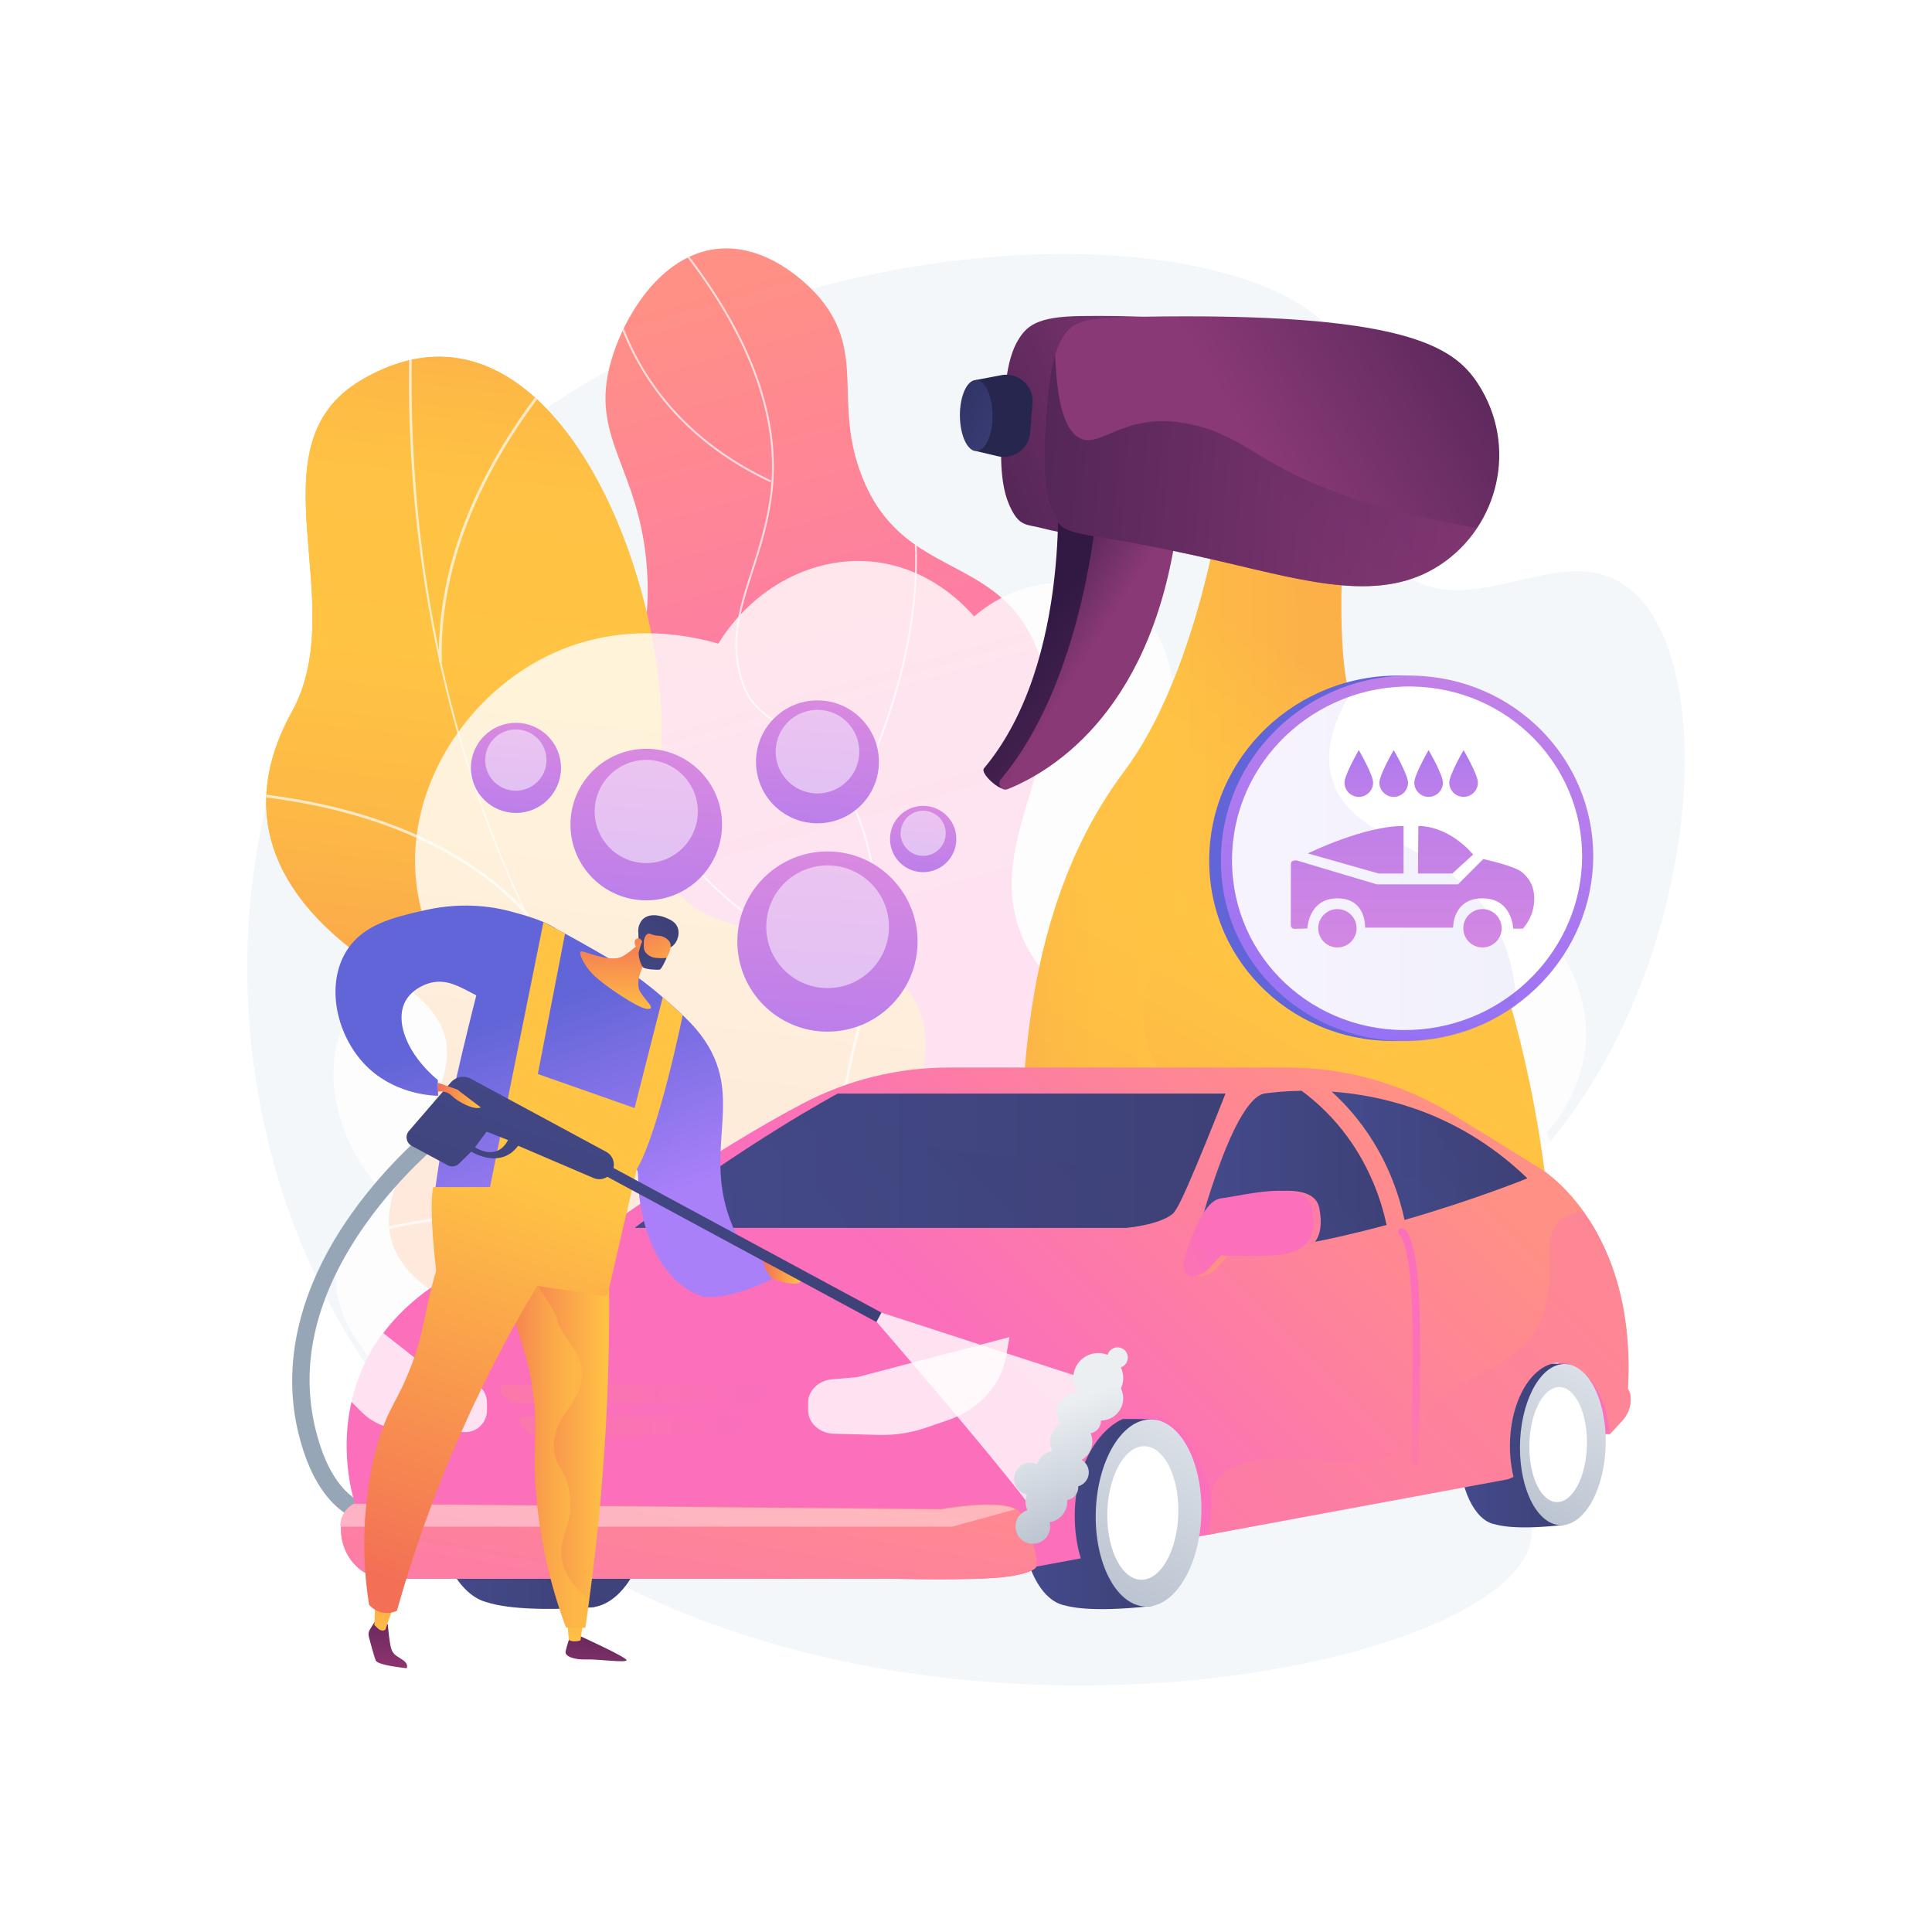 <?xml version="1.0" encoding="UTF-8"?> <svg xmlns="http://www.w3.org/2000/svg" xmlns:v="https://vecta.io/nano" viewBox="0 0 3710 3710"><style>.B{fill:#fff}.C{opacity:.3}.D{opacity:.5}</style><path d="M0 0h3710v3710H0z" class="B"></path><path d="M2571.652 652.906c92.713 132.725-15.996 347.904 121.576 447.724 133.915 97.168 298.426-62.103 424.632 21.538 187.22 124.077 153.031 691.829-120.696 1044.585-82.318 106.085-151.101 147.362-181.564 267.34-65.414 257.623 164.482 410.874 120.733 538.29-98.507 286.895-1613.469 527.633-2221.34-334.58-283.9-402.689-326.378-984.176-72.722-1425.818 458.354-798.041 1721.346-856.89 1929.381-559.079z" fill="#f4f7fa"></path><defs><path id="A" d="M2257.33 2453.586c71.042-110.529 14.325-301.76-60.036-415.4-86.817-132.677-162.843-106.342-222.334-214.781-110.765-201.9 107.355-375.987 11.801-588.451-78.116-173.689-253.528-123.252-331.281-319.534-56.106-141.634 8.262-235.973-81.2-343.159-7.648-9.163-91.544-106.799-198.812-94.129-108.265 12.789-177.018 130.472-201.298 212.673-44.882 151.947 55.494 205.329 68.388 404.978 17.553 271.815-158.11 333.763-103.816 531.235 44.833 163.067 174.959 158.437 221.079 340.228 42.826 168.811-53.817 234.146-14.123 344.955 91.314 254.917 766.726 366.833 911.632 141.385z"></path><path id="B" d="M2715.886 1502.803c0-15.173 27.474-62.344 27.474-62.344s27.473 47.171 27.473 62.344-12.3 27.474-27.473 27.474-27.474-12.3-27.474-27.474z"></path></defs><linearGradient id="C" gradientUnits="userSpaceOnUse" x1="1320.062" y1="560.884" x2="1672.544" y2="1800.648"><stop offset="0" stop-color="#ff9085"></stop><stop offset="1" stop-color="#fb6fbb"></stop></linearGradient><use href="#A" fill="url(#C)"></use><clipPath id="D"><use href="#A"></use></clipPath><g clip-path="url(#D)" class="B"><path d="M2160.184 2627.849c.878 0 1.648-.645 1.78-1.538a1.81 1.81 0 0 0-1.519-2.047c-114.794-16.922-221.006-57.119-315.68-119.464-89.68-59.059-182.413-120.125-220.308-227.17-28.662-80.959-8.692-138.908 16.589-212.273 24.595-71.383 55.21-160.22 45.967-298.27-5.274-78.824-11.837-176.919-76.05-272.106-37.404-55.446-74.902-80.069-107.986-101.797-34.693-22.784-62.097-40.781-76.654-86.573-23.737-74.657-3.592-137.163 19.73-209.54 14.397-44.672 29.284-90.866 36.473-146.135 20.227-155.563-46.621-326.473-198.694-507.98-.638-.764-1.78-.859-2.538-.224s-.862 1.774-.223 2.538c151.399 180.703 217.974 350.678 197.882 505.2-7.145 54.946-21.982 100.98-36.328 145.497-23.514 72.962-43.823 135.978-19.737 211.735 14.947 47.008 44.219 66.232 78.113 88.494 32.797 21.538 69.974 45.955 106.973 100.797 63.669 94.384 70.198 191.942 75.447 270.332 9.192 137.323-21.291 225.78-45.782 296.855-25.51 74.031-45.662 132.505-16.579 214.65 38.297 108.187 131.546 169.592 221.723 228.975 95.117 62.641 201.816 103.02 317.132 120.024.093.014.181.02.269.02z" opacity=".7"></path><path d="M1636.509 1544.54c.664 0 1.302-.371 1.616-1.006 101.586-206.669 122.866-369.009 122.832-468.8-.041-108.272-24.513-168.488-24.762-169.086a1.801 1.801 0 1 0-3.328 1.38c.245.591 24.485 60.32 24.485 167.957.003 99.366-21.243 261.036-122.461 466.956a1.8 1.8 0 0 0 1.618 2.599zm47.652 336.536a1.8 1.8 0 0 0 1.72-1.27c.296-.95-.235-1.959-1.189-2.252-116.794-36.172-216.418-90.457-296.1-161.344-63.723-56.694-114.92-124.077-152.16-200.285-63.405-129.744-64.317-241.469-64.317-242.582-.003-.994-.808-1.799-1.802-1.799h-.003c-.994.003-1.799.812-1.799 1.805.003 1.123.919 113.678 64.685 244.158 37.448 76.629 88.925 144.39 153.003 201.395 80.069 71.233 180.14 125.766 297.43 162.091.177.058.357.083.532.083zm59.937 563.63c.393 0 .786-.129 1.12-.39 91.343-72.38 164.202-152.925 216.55-239.397 41.898-69.207 70.821-142.339 85.972-217.371 25.806-127.811 2.293-218.081 2.051-218.977-.255-.962-1.249-1.525-2.205-1.274a1.8 1.8 0 0 0-1.274 2.204c.239.89 23.548 90.501-2.145 217.534-23.712 117.234-95.212 291.245-301.189 454.456-.78.62-.909 1.752-.292 2.532a1.8 1.8 0 0 0 1.412.683zM1478.933 925.599a1.8 1.8 0 0 0 1.629-1.031c.425-.899.041-1.975-.858-2.399-83.972-39.65-152.991-92.872-205.147-158.183-41.722-52.251-72.817-112.319-92.416-178.545-33.398-112.832-21.642-205.647-21.52-206.572.129-.984-.563-1.89-1.55-2.022-.984-.119-1.887.566-2.023 1.55-.123.928-11.978 94.378 21.596 207.924 19.721 66.694 51.024 127.203 93.038 179.838 52.508 65.78 121.98 119.367 206.48 159.268.249.115.513.172.771.172z" opacity=".7"></path></g><linearGradient id="E" gradientUnits="userSpaceOnUse" x1="414.987" y1="1070.444" x2="3351.949" y2="4241.042"><stop offset="0" stop-color="#fcb148"></stop><stop offset=".052" stop-color="#fdba46"></stop><stop offset=".142" stop-color="#ffc244"></stop><stop offset=".318" stop-color="#ffc444"></stop><stop offset=".485" stop-color="#fdb946"></stop><stop offset=".775" stop-color="#f99c4d"></stop><stop offset=".866" stop-color="#f8924f"></stop></linearGradient><path d="M1675.049 2864.902c24.359-2.076 75.523-28.065 86.067-40.339 70.169-81.68 211.48-226.074 209.74-339.895-.297-19.439-86.165-41.215-97.533-59.541-51.377-27.171-70.884-33.411-107.038-83.237-106.733-147.099 162.448-402.844-133.119-509.744-216.499-78.301-405.184-10.765-366.722-350.481S1061.762 509.251 691.598 731.26c-212.439 127.411-15.446 426.31-131.009 635.41-109.815 198.7-31.005 369.657 179.444 500.947s91.106 219.97 19.99 410.246c-85.427 228.562 269.429 285.185 435.487 297.352 133.722 9.796 467.615 124.961 479.539 289.687z" fill="url(#E)"></path><defs><path id="F" d="M1675.049 2864.902c24.359-2.076 75.523-28.065 86.067-40.339 70.169-81.68 211.48-226.074 209.74-339.895-.297-19.439-86.165-41.215-97.533-59.541-51.377-27.171-70.884-33.411-107.038-83.237-106.733-147.099 162.448-402.844-133.119-509.744-216.499-78.301-405.184-10.765-366.722-350.481S1061.762 509.251 691.598 731.26c-212.439 127.411-15.446 426.31-131.009 635.41-109.815 198.7-31.005 369.657 179.444 500.947s91.106 219.97 19.99 410.246c-85.427 228.562 269.429 285.185 435.487 297.352 133.722 9.796 467.615 124.961 479.539 289.687z"></path></defs><linearGradient id="G" gradientUnits="userSpaceOnUse" x1="1387.095" y1="708.614" x2="1174.534" y2="2601.43"><stop offset="0" stop-color="#fcb148"></stop><stop offset=".052" stop-color="#fdba46"></stop><stop offset=".142" stop-color="#ffc244"></stop><stop offset=".318" stop-color="#ffc444"></stop><stop offset=".485" stop-color="#fdb946"></stop><stop offset=".775" stop-color="#f99c4d"></stop><stop offset=".866" stop-color="#f8924f"></stop></linearGradient><use href="#F" fill="url(#G)"></use><clipPath id="H"><use href="#F"></use></clipPath><g opacity=".7" clip-path="url(#H)" fill="#fcfdfe"><path d="M1862.531 2664.265l2.477-4.569C1161.143 2277.897 760.074 1519.867 792.149 631.968l-5.198-.19c-15.2 420.802 70.624 827.854 248.193 1177.151 186.679 367.22 472.785 662.99 827.387 855.336z"></path><path d="M713.618 2368.789c210.879-59.152 558.703-45.858 775.357 29.64l1.709-4.909c-217.507-75.793-566.725-89.131-778.47-29.738l1.404 5.007zm1011.6 218.946l3.647-3.706c-84.963-83.687-124.356-207.113-117.08-366.848 5.333-117.124 35.167-250.681 88.677-396.966l-4.884-1.784c-53.689 146.781-83.63 280.86-88.987 398.512-7.347 161.271 32.565 286.023 118.627 370.792zm-713.351-829.365l3.834-3.512c-152.039-165.983-382.803-218.667-549.619-233.638l-.464 5.181c165.901 14.887 395.338 67.215 546.249 231.969zm-168.743-486.853l5.198-.151c-7.306-253.473 147.786-469.796 240.881-576.183l-3.913-3.425c-93.598 106.962-249.523 324.51-242.166 579.759z"></path></g><path d="M3044.312 1959.729c-10.169-98.649-81.508-216.414-178.804-222.662-40.478-2.599-74.964 14.776-97.836 30.363 7.968-22.532 52.646-155.63-19.341-283.372-75.791-134.49-236.829-184.84-362.974-163.174-59.767 10.265-105.223 35.585-133.856 55.2 1.214-8.527 16.939-133.114-71.369-208.156-80.749-68.618-213.929-66.451-309.539 15.809-18.015-20.839-84.818-92.964-192.49-104.829-115.406-12.717-231.854 48.855-298.784 157.086-49.118-14.27-170.054-41.599-300.348 11.175-168.263 68.154-291.116 245.184-281.52 425.797 4.474 84.202 36.7 149.724 60.661 188.78-27.429-.576-113.624 1.146-168.619 60.871-74.72 81.146-67.683 243.124 46.678 368.762-30.411 24.257-80.856 72.479-89.947 141.386-15.188 115.123 95.232 210.79 144.193 253.209 364.756 316.021 1085.254 162.788 1188.779 139.605 230.5-51.618 164.331-76.06 558.485-188.364 257.319-73.316 413.439-99.345 462.774-218.671 34.271-82.891 2.572-175.867-30.763-242.488 16.93-19.363 86.291-103.099 74.62-216.327z" opacity=".8" class="B"></path><path d="M749.543 2931.913c-16.092.002-32.145-2.125-47.816-7.003-61.395-19.11-104.407-76.09-127.842-169.36-34.346-136.685.825-283.91 101.709-425.759 75.459-106.099 159.768-171.116 163.32-173.833l20.492 26.801-10.246-13.4 10.251 13.396c-.835.639-84.357 65.149-156.842 167.318-95.935 135.221-128.222 268.878-95.965 397.257 20.365 81.051 55.723 129.954 105.091 145.349 101.834 31.747 235.038-83.679 236.371-84.85l22.268 25.345c-5.229 4.596-113.739 98.736-220.791 98.739z" fill="#97a6b7"></path><linearGradient id="I" gradientUnits="userSpaceOnUse" x1="1610.109" y1="1516.801" x2="1543.944" y2="2427.821"><stop offset=".004" stop-color="#e38ddd"></stop><stop offset="1" stop-color="#9571f6"></stop></linearGradient><circle cx="1588.957" cy="1808.039" r="173.043" fill="url(#I)"></circle><circle transform="matrix(.999 -.055 .055 .999 -95.903 90.591)" cx="1588.957" cy="1778.198" r="117.754" class="B D"></circle><linearGradient id="J" gradientUnits="userSpaceOnUse" x1="1780.544" y1="1503.976" x2="1756.198" y2="1839.192"><stop offset=".004" stop-color="#e38ddd"></stop><stop offset="1" stop-color="#9571f6"></stop></linearGradient><circle cx="1772.761" cy="1611.139" r="63.672" fill="url(#J)"></circle><circle cx="1772.761" cy="1600.158" r="43.328" class="B D"></circle><linearGradient id="K" gradientUnits="userSpaceOnUse" x1="1584.193" y1="1264.351" x2="1539.069" y2="1885.669"><stop offset=".004" stop-color="#e38ddd"></stop><stop offset="1" stop-color="#9571f6"></stop></linearGradient><circle cx="1569.767" cy="1462.976" r="118.016" fill="url(#K)"></circle><circle transform="matrix(.23 -.973 .973 .23 -194.924 2638.952)" cx="1569.767" cy="1442.624" r="80.309" class="B D"></circle><linearGradient id="L" gradientUnits="userSpaceOnUse" x1="1258.79" y1="1338.477" x2="1203.146" y2="2104.647"><stop offset=".004" stop-color="#e38ddd"></stop><stop offset="1" stop-color="#9571f6"></stop></linearGradient><circle cx="1241.001" cy="1583.409" r="145.529" fill="url(#L)"></circle><circle cx="1241.001" cy="1558.312" r="99.031" class="B D"></circle><linearGradient id="M" gradientUnits="userSpaceOnUse" x1="1001.374" y1="1328.954" x2="968.291" y2="1784.464"><stop offset=".004" stop-color="#e38ddd"></stop><stop offset="1" stop-color="#9571f6"></stop></linearGradient><circle cx="990.798" cy="1474.573" r="86.521" fill="url(#M)"></circle><circle transform="matrix(.707 -.707 .707 .707 -741.932 1128.122)" cx="990.798" cy="1459.652" r="58.877" class="B D"></circle><linearGradient id="N" gradientUnits="userSpaceOnUse" x1="1602.155" y1="1080.239" x2="2383.737" y2="773.16"><stop offset="0" stop-color="#311944"></stop><stop offset="1" stop-color="#893976"></stop></linearGradient><path d="M1954.456 654.079c-20.181 33.909-24.244 86.131-27.951 133.775-4.31 55.398-10.167 130.683 10.804 180.007 19.366 45.55 33.645 38.039 65.007 46.696 61.645 17.016 430.312 76.982 508.415 12.977 76.89-63.015 103.707-187.134 53.415-283.435-31.035-59.425-104.68-142.422-488.613-137.229-84.659 1.147-104.189 18.834-121.077 47.209z" fill="url(#N)"></path><path d="M1978.161 830.684c-1.164 14.747-8.723 28.241-20.677 36.954s-27.142 11.811-41.533 8.389l-40.984-9.692-.707-136.675 48.427-9.201c15.508-2.946 31.504 1.508 43.257 12.045a50.64 50.64 0 0 1 16.678 41.69l-4.461 56.49z" fill="#26264f"></path><linearGradient id="O" gradientUnits="userSpaceOnUse" x1="2841.389" y1="1464.231" x2="1942.089" y2="3060.034"><stop offset="0" stop-color="#fcb148"></stop><stop offset=".052" stop-color="#fdba46"></stop><stop offset=".142" stop-color="#ffc244"></stop><stop offset=".318" stop-color="#ffc444"></stop><stop offset=".485" stop-color="#fdb946"></stop><stop offset=".775" stop-color="#f99c4d"></stop><stop offset=".866" stop-color="#f8924f"></stop></linearGradient><path d="M2341.85 987.201s-48.315 314.683-182.483 493.372c-252.98 336.927-192.788 814.026-192.489 1099.774.072 68.782 46.372 124.541 112.833 136.792 127.698 23.541 472.006 42.247 771.779-17.328 67.24-13.364 120.266-73.317 126.709-143.372 24.845-270.114-79.633-853.973-308.467-1089.076-75.959-78.04-103.372-132.447-91.088-425.986l-236.794-54.176z" fill="url(#O)"></path><linearGradient id="P" gradientUnits="userSpaceOnUse" x1="1960.414" y1="1863.423" x2="2931.741" y2="1863.423"><stop offset="0" stop-color="#fcb148"></stop><stop offset=".052" stop-color="#fdba46"></stop><stop offset=".142" stop-color="#ffc244"></stop><stop offset=".318" stop-color="#ffc444"></stop><stop offset=".485" stop-color="#fdb946"></stop><stop offset=".775" stop-color="#f99c4d"></stop><stop offset=".866" stop-color="#f8924f"></stop></linearGradient><path d="M2796.251 2484.854c-112.033-310.438-514.91-252.513-591.018-472.639-75.635-218.759 279.477-393.132 286.579-776.214 1.498-80.797-12.496-155.424-34.352-222.349l-115.611-26.451s-48.315 314.684-182.483 493.373c-252.981 336.927-192.788 814.026-192.488 1099.773.072 68.783 46.372 124.541 112.831 136.792 127.699 23.54 472.007 42.247 771.779-17.329 30.781-6.118 58.553-22.01 80.251-44.114-30.483-7.03-57.181-20.138-78.674-40.765-37.376-35.875-35.896-72.118-56.814-130.077z" fill="url(#P)" class="D"></path><linearGradient id="Q" gradientUnits="userSpaceOnUse" x1="2002.487" y1="1185.552" x2="2507.836" y2="1584.853"><stop offset="0" stop-color="#311944"></stop><stop offset="1" stop-color="#893976"></stop></linearGradient><path d="M1889.555 1475.373c173.071-206.509 139.973-571.461 139.973-571.461l200.699 67.874c-43.623 368.068-211.357 507.359-299.484 542.769-11.284 4.534-49.145-29.688-41.188-39.182z" fill="url(#Q)"></path><linearGradient id="R" gradientUnits="userSpaceOnUse" x1="3305.646" y1="1163.955" x2="3087.427" y2="1284.549" gradientTransform="matrix(-0.958 -0.073 -0.076 0.997 5148.418 197.771)"><stop offset="0" stop-color="#311944"></stop><stop offset="1" stop-color="#893976"></stop></linearGradient><path d="M1921.996 1496.339c173.071-206.508 188.499-567.756 188.499-567.756l152.173 64.169c-43.623 368.069-239.591 487.258-327.718 522.668-11.284 4.534-20.911-9.587-12.954-19.081z" fill="url(#R)"></path><linearGradient id="S" gradientUnits="userSpaceOnUse" x1="3515.804" y1="326.635" x2="2779.642" y2="869.555" gradientTransform="matrix(0.971 0.074 -0.076 0.997 -227.287 -213.015)"><stop offset="0" stop-color="#311944"></stop><stop offset="1" stop-color="#893976"></stop></linearGradient><path d="M2041.194 647.084c-22.893 37.154-27.285 93.557-31.292 145.015-4.66 59.83-10.991 141.135 13.109 195.328 22.468 50.522 45.716 25.955 323.815 91.187 170.807 40.065 306.924 79.076 417.981 6.484 112.968-73.843 151.115-228.347 73.458-348.056-46.918-72.322-142.184-137.941-652.284-128.725-101.184 1.828-125.507 7.475-144.787 38.767z" fill="url(#S)"></path><linearGradient id="T" gradientUnits="userSpaceOnUse" x1="2368.955" y1="919.992" x2="3231.546" y2="919.992" gradientTransform="matrix(0.971 0.074 -0.076 0.997 -227.287 -213.015)"><stop offset="0" stop-color="#311944"></stop><stop offset="1" stop-color="#893976"></stop></linearGradient><path d="M2610.103 960.443c-192.829-60.579-214.897-125.459-332.5-147.435-124.188-23.206-168.32 56.131-210.134 24.648-20.139-15.164-37.675-54.957-41.288-156.44-10.195 32.883-13.345 73.203-16.279 110.883-4.66 59.83-10.991 141.135 13.109 195.328 22.468 50.522 45.716 25.955 323.815 91.187 170.807 40.065 306.924 79.076 417.981 6.484 28.203-18.436 52.099-42.718 70.694-71.172-82.334-14.582-157.543-32.166-225.398-53.483z" opacity=".6" fill="url(#T)"></path><linearGradient id="U" gradientUnits="userSpaceOnUse" x1="2076.269" y1="913.424" x2="1688.407" y2="691.415"><stop offset="0" stop-color="#444b8c"></stop><stop offset=".996" stop-color="#26264f"></stop></linearGradient><path d="M1843.293 798.159c-.195-37.742 13.669-68.41 30.966-68.5s31.478 30.434 31.673 68.176-13.669 68.41-30.966 68.5-31.478-30.434-31.673-68.176z" fill="url(#U)"></path><linearGradient id="V" gradientUnits="userSpaceOnUse" x1="2978.874" y1="2744.666" x2="3037.942" y2="2686.429"><stop offset="0" stop-color="#ff9085"></stop><stop offset="1" stop-color="#fb6fbb"></stop></linearGradient><path d="M3091.403 2753.992h-44.92l-55.64-141.397c0 0 102.092 7.146 100.56 141.397z" fill="url(#V)"></path><linearGradient id="W" gradientUnits="userSpaceOnUse" x1="1923.983" y1="3138.803" x2="2184.167" y2="2882.283"><stop offset="0" stop-color="#ff9085"></stop><stop offset="1" stop-color="#fb6fbb"></stop></linearGradient><path d="M2042.987 2998.531l292.347-54.179s26.537-225.667-104.142-247.105-200.812 153.363-188.205 301.284z" fill="url(#W)"></path><linearGradient id="X" gradientUnits="userSpaceOnUse" x1="1962.645" y1="2907.456" x2="2218.884" y2="2907.456"><stop offset="0" stop-color="#444b8c"></stop><stop offset=".996" stop-color="#3e4177"></stop></linearGradient><path d="M2057.383 2733.071l-.1.01c-9.118.917-17.488 4.482-25.805 9.601-7.998 4.056-17.649 8.835-17.649 14.938v.136c-30.799 32.027-51.064 91.216-51.183 157.486-.16 88.259 35.753 159.6 83.118 167.832 0 .004-.097.053-.097.053 3.195.461 42.878 14.83 167.947.672 3.315-53.715 5.271-357.827 5.271-357.827s-99.962-5.171-161.502 7.099z" fill="url(#X)"></path><linearGradient id="Y" gradientUnits="userSpaceOnUse" x1="2364.882" y1="2593.178" x2="2103.986" y2="3104.653"><stop offset="0" stop-color="#ebeff2"></stop><stop offset=".995" stop-color="#b7c0ce"></stop></linearGradient><path d="M2307.078 2898.294c0 100.956-46.736 184.614-103.378 186.721-55.555 2.067-99.73-75.387-99.626-172.872.104-97.385 44.369-180.64 99.821-186.14 56.536-5.607 103.183 71.442 103.183 172.291z" fill="url(#Y)"></path><path d="M2262.766 2900.609c-.017 71.635-31.166 131.185-69.119 132.938-37.462 1.729-67.422-53.643-67.356-123.611.066-69.916 30.096-129.27 67.509-132.655 37.903-3.429 68.983 51.746 68.966 123.328z" class="B"></path><linearGradient id="Z" gradientUnits="userSpaceOnUse" x1="2802.013" y1="2775.791" x2="3011.74" y2="2775.791"><stop offset="0" stop-color="#444b8c"></stop><stop offset=".996" stop-color="#3e4177"></stop></linearGradient><path d="M2880.848 2625.58l-.082.009c-7.396.789-16.167 3.859-22.914 8.269-6.487 3.494-4.747 7.611-16.297 12.867v.117c-19.25 27.587-39.446 78.571-39.542 135.655-.129 76.024 29.995 137.475 68.418 144.567 0 .003.417.046.417.046 2.592.396 35.032 12.774 136.492.579 2.69-46.269 4.4-308.223 4.4-308.223s-80.969-4.455-130.892 6.114z" fill="url(#Z)"></path><linearGradient id="a" gradientUnits="userSpaceOnUse" x1="3137.622" y1="2506.386" x2="2913.984" y2="2944.817"><stop offset="0" stop-color="#ebeff2"></stop><stop offset=".995" stop-color="#b7c0ce"></stop></linearGradient><path d="M3083.412 2767.899c0 86.961-37.915 159.023-83.865 160.838-45.069 1.78-80.905-64.937-80.821-148.907.084-83.886 35.993-155.599 80.979-160.337 45.863-4.83 83.707 61.538 83.707 148.406z" fill="url(#a)"></path><path d="M3047.463 2769.894c-.013 61.705-25.282 112.999-56.072 114.509-30.391 1.49-54.695-46.207-54.642-106.475.053-60.224 24.415-111.35 54.765-114.265 30.749-2.955 55.963 44.571 55.949 106.231z" class="B"></path><linearGradient id="b" gradientUnits="userSpaceOnUse" x1="834.72" y1="2874.955" x2="1146.875" y2="2874.955"><stop offset="0" stop-color="#444b8c"></stop><stop offset=".996" stop-color="#3e4177"></stop></linearGradient><path d="M952 2662.064h-.124c-11.328 0-19.965 5.71-30.348 10.782-10.014 3.865-16.468 11.551-20.318 18.133v.162c-42.349 34.353-66.49 103.164-66.49 182.405 0 105.448 44.939 192.352 104.326 204.282 0 .004-.566.061-.566.061 3.97.685 52.701 19.236 202.522 8.166 3.854-61.17 5.873-411.132 5.873-411.132s-119.368-20.558-194.875-12.859z" fill="url(#b)"></path><linearGradient id="c" gradientUnits="userSpaceOnUse" x1="1309.982" y1="2526.823" x2="1013.746" y2="3107.58"><stop offset="0" stop-color="#444b8c"></stop><stop offset=".996" stop-color="#3e4177"></stop></linearGradient><ellipse cx="1129.151" cy="2881.334" rx="119.468" ry="205.69" fill="url(#c)"></ellipse><linearGradient id="d" gradientUnits="userSpaceOnUse" x1="1036.659" y1="2880.531" x2="1197.877" y2="2880.531"><stop offset="0" stop-color="#444b8c"></stop><stop offset=".996" stop-color="#3e4177"></stop></linearGradient><ellipse cx="1117.269" cy="2880.531" rx="80.609" ry="147.08" fill="url(#d)"></ellipse><linearGradient id="e" gradientUnits="userSpaceOnUse" x1="2567.803" y1="2000.31" x2="1920.092" y2="2648.021"><stop offset="0" stop-color="#ff9085"></stop><stop offset="1" stop-color="#fb6fbb"></stop></linearGradient><path d="M3130.081 2674.793c4.177 18.923-1.169 38.693-14.315 52.929l-24.323 26.342c-6.668-77.712-46.87-137.485-95.514-137.485-53.247 0-96.496 71.757-96.496 160.245 0 20.987 2.41 40.983 6.876 59.346l-10.635 4.397-574.61 106.427c1.558-11.842 4.432-24.109 4.432-36.586l.174-33.042v-.142c-19.25-91.608-66.113-161.379-130.496-161.379-71.97 0-131.367 87.142-131.367 194.563 0 29.354 3.874 57.148 11.67 82.107l-85.914 15.882c-.07.142-.346 1.879-.553 2.021-2.693 2.908-23.459 21.236-124.996 21.236H743.371c-50.699 0-88.554-44.244-88.554-94.94v-4.184c0-19.427 9.354-37.154 26.727-45.875 0 0-31.021-88.914-6.419-195.271 9.854-42.472 27.954-87.709 60.644-131.173 19-25.243 42.477-49.847 71.974-72.961 0 0 127.526-105.789 361.511-133.3 0 0 193.947-140.985 371.415-234.436 87.502-46.088 183.379-69.584 282.292-69.584h648.706c112.595 0 223.065 31.365 318.855 90.642l168.966 104.383s40.348 24.044 81.471 81.618c46.794 65.445 94.586 174.285 85.154 340.273l3.968 7.947h0z" fill="url(#e)"></path><linearGradient id="f" gradientUnits="userSpaceOnUse" x1="1379.831" y1="2641.666" x2="1236.868" y2="3441.095"><stop offset="0" stop-color="#ff9085"></stop><stop offset="1" stop-color="#fb6fbb"></stop></linearGradient><path d="M1989.302 3008.397c-.07.142-.215 1.879-.422 2.021-7.804 4.893-17.657 28.936-277.594 21.236H743.371c-50.699 0-88.554-44.244-88.554-94.94v-4.184c0-1.134-1.565-2.198-1.496-3.333 1.136-18.081 11.03-34.318 27.406-42.542l1126.972 10.635s106.291-19.356 142.74-.284c5.103 2.694 8.761 6.099 10.602 10.423 15.318 35.311 35.352 84.447 28.261 100.968z" fill="url(#f)"></path><g opacity=".8" class="B"><path d="M935.167 2693.654v14.677c0 11.415-4.681 22.263-12.907 30.204-8.226 7.871-19.284 12.054-30.702 11.558l-120.537-5.105c-28.93-1.205-56.364-13.26-76.859-33.75l-19.852-19.854c9.854-42.472 28.362-87.709 61.052-131.173.422.071.851.071 1.273.142l57.86 45.662c30.632 24.18 66.929 40.133 105.505 46.301 20.279 3.261 35.167 20.774 35.167 41.338z"></path></g><linearGradient id="g" gradientUnits="userSpaceOnUse" x1="960.741" y1="2676.954" x2="1475.416" y2="2676.954"><stop offset="0" stop-color="#ff9085"></stop><stop offset="1" stop-color="#fb6fbb"></stop></linearGradient><path d="M1470.181 2676.838c-7.927 9.532-21.157 17.294-29.355 17.308l-451.25-.053c-8.185-.01-19.761-7.783-25.709-17.285h0c-5.907-9.447-3.191-17.043 6.031-17.047h497.746c9.184.025 10.482 7.613 2.537 17.077h0z" fill="url(#g)" class="C"></path><linearGradient id="h" gradientUnits="userSpaceOnUse" x1="997.959" y1="2738.554" x2="1425.803" y2="2738.554"><stop offset="0" stop-color="#ff9085"></stop><stop offset="1" stop-color="#fb6fbb"></stop></linearGradient><path d="M1419.334 2738.476c-8.38 9.98-20.526 18.174-27.238 18.162l-366.751-.123c-6.674.002-17.179-8.171-23.436-18.153h0c-6.24-9.921-4.918-17.906 2.777-17.891l415.549.087c7.729.004 7.395 7.983-.901 17.918z" fill="url(#h)" class="C"></path><g class="B"><path d="M1601.254 2753.209c-27.465-.709-49.412-20.625-49.412-44.95v-14.834c0-23.127 19.91-42.484 45.907-44.752l49.01-4.274 291.682-76.813-6.386 36.767c-9.669 55.555-52.109 102.309-111.313 122.615l-43.314 14.857c-28.507 9.777-58.982 14.408-89.54 13.619l-86.634-2.235z" opacity=".8"></path><path d="M1950.235 2898.187l-121.673 33.371H651.687c1.135-19.25 11.848-35.499 28.224-43.723l1127.38 10.635c0 0 106.495-19.357 142.944-.283z" opacity=".4"></path></g><linearGradient id="i" gradientUnits="userSpaceOnUse" x1="2387.006" y1="2731.913" x2="2739.484" y2="2571.133"><stop offset="0" stop-color="#ff9085"></stop><stop offset="1" stop-color="#fb6fbb"></stop></linearGradient><path d="M2716.647 2816.06h-.222c-3.912-7.7-6.987-5.315-6.875-9.228.076-2.371 7-239.245.021-335.26-6.052-83.177-19.983-98.267-21.216-99.395-3.06-1.714-4.452-5.715-3.116-9.063 1.454-3.635 5.595-5.51 9.216-4.071 5.124 2.05 22.379 16.029 29.255 110.592 7.035 96.74.09 335.27.021 337.648-.118 3.844-3.269 8.777-7.084 8.777z" fill="url(#i)"></path><linearGradient id="j" gradientUnits="userSpaceOnUse" x1="2439.828" y1="3067.571" x2="3115.15" y2="2401.76"><stop offset="0" stop-color="#ff9085"></stop><stop offset="1" stop-color="#fb6fbb"></stop></linearGradient><path d="M3130.097 2674.794l-3.947-7.942c9.431-165.99-38.325-274.825-85.12-340.271-29.495 1.703-68.988 16.38-66.009 83.312 4.677 105.719-16.446 160.317-96.784 208.673-38.145 22.901-79.974 42.613-113.793 71.897-30.201 26.234-44.302 66.507-75.073 91.182-52.043 41.692-122.661 23.186-183.282 20.42-55.237-2.552-180.418-5.176-180.418 75.16v.141l-.172 33.042c0 12.479-2.993 24.743-4.549 36.586l574.665-106.427 10.666-4.397c-4.467-18.365-6.86-38.358-6.86-59.347 0-88.489 43.256-160.244 96.504-160.244 48.642 0 88.848 59.772 95.515 137.485l24.329-26.344c13.142-14.237 18.496-34.003 14.328-52.926z" fill="url(#j)" class="C"></path><linearGradient id="k" gradientUnits="userSpaceOnUse" x1="1218.784" y1="2228.952" x2="2353.255" y2="2228.952"><stop offset="0" stop-color="#444b8c"></stop><stop offset=".996" stop-color="#3e4177"></stop></linearGradient><path d="M2353.256 2099.98s-75.655 193.6-94.517 221.962c-1.773 2.622-4.044 6.54-6.737 8.808-26.16 21.838-90.188 27.172-90.188 27.172h-943.029c210.372-161.696 389.974-257.943 389.974-257.943h744.497z" fill="url(#k)"></path><linearGradient id="l" gradientUnits="userSpaceOnUse" x1="2557.244" y1="2219.374" x2="2932.899" y2="2219.374"><stop offset="0" stop-color="#444b8c"></stop><stop offset=".996" stop-color="#3e4177"></stop></linearGradient><path d="M2932.899 2262.696s-100.616 41.125-235.757 79.838c-4.396-20.845-11.487-47.011-22.905-75.797-20.988-53.249-56.579-115.574-116.993-170.524 46.732 3.403 101.468 12.478 159.182 32.616 70.835 24.675 146.067 66.011 216.473 133.867z" fill="url(#l)"></path><linearGradient id="m" gradientUnits="userSpaceOnUse" x1="2289.44" y1="2252.23" x2="2662.541" y2="2252.23"><stop offset="0" stop-color="#444b8c"></stop><stop offset=".996" stop-color="#3e4177"></stop></linearGradient><path d="M2662.541 2352.179c-67.359 18.221-141.386 35.097-214.839 45.873-41.836 6.099-83.458 10.211-123.515 11.416-11.702.354-23.327.497-34.746.354 0 0 0-.071.07-.141 1.772-7.516 73.459-301.344 139.967-310.065 15.317-1.986 39.497-4.539 69.984-5.034 71.825 53.107 113.378 119.118 137.197 175.559 13.404 31.695 21.27 60.34 25.882 82.038z" fill="url(#m)"></path><linearGradient id="n" gradientUnits="userSpaceOnUse" x1="1466.61" y1="2609.289" x2="2006.546" y2="2076.957"><stop offset="0" stop-color="#444b8c"></stop><stop offset=".996" stop-color="#3e4177"></stop></linearGradient><path d="M2252.002 2330.659c-26.16 21.838-90.188 27.264-90.188 27.264h-943.029c210.372-161.696 389.974-257.943 389.974-257.943h13.329c20.849 7.7 41.268 26.249 59.348 51.986 72.961 104.017 476.049 25.185 570.566 178.693z" fill="url(#n)" class="C"></path><linearGradient id="o" gradientUnits="userSpaceOnUse" x1="2297.898" y1="2418.4" x2="2315.694" y2="2400.854"><stop offset="0" stop-color="#444b8c"></stop><stop offset=".996" stop-color="#3e4177"></stop></linearGradient><path d="M2324.187 2409.468c-11.702.354-23.327.497-34.746.354 0 0 0-.071.07-.141l34.676-.213z" fill="url(#o)" class="C"></path><linearGradient id="p" gradientUnits="userSpaceOnUse" x1="2483.476" y1="2434.337" x2="2643.243" y2="2276.821"><stop offset="0" stop-color="#444b8c"></stop><stop offset=".996" stop-color="#3e4177"></stop></linearGradient><path d="M2636.658 2270.142c13.405 31.694 21.271 60.339 25.883 82.037-67.359 18.221-141.386 35.097-214.839 45.873 10.352-10.279 19.922-23.255 28.286-39.492 36.518-70.551 100.969-82.677 160.67-88.418z" fill="url(#p)" class="C"></path><linearGradient id="q" gradientUnits="userSpaceOnUse" x1="2686.619" y1="2331.862" x2="2846.085" y2="2174.642"><stop offset="0" stop-color="#444b8c"></stop><stop offset=".996" stop-color="#3e4177"></stop></linearGradient><path d="M2932.899 2262.696s-100.616 41.125-235.757 79.838c-4.396-20.845-11.487-47.011-22.905-75.797 36.02-3.616 67.151-9.218 84.946-30.631 31.201-37.721-7.513-79.98-42.757-107.278 70.835 24.676 146.067 66.012 216.473 133.868z" fill="url(#q)" class="C"></path><linearGradient id="r" gradientUnits="userSpaceOnUse" x1="2360.135" y1="2419.646" x2="2583.215" y2="2199.707"><stop offset="0" stop-color="#ff9085"></stop><stop offset="1" stop-color="#fb6fbb"></stop></linearGradient><path d="M2286.852 2423.63s29.849-117.824 72.266-122.537 163.383-39.274 174.38 18.852-10.998 87.127-72.266 90.693-102.114 0-102.114 0l-28.278 30.274c0-.001-45.559 31.419-43.988-17.282z" fill="url(#r)"></path><linearGradient id="s" gradientUnits="userSpaceOnUse" x1="1874.296" y1="2576.869" x2="2327.263" y2="2388.262"><stop offset="0" stop-color="#ff9085"></stop><stop offset="1" stop-color="#fb6fbb"></stop></linearGradient><path d="M2272.713 2423.63s29.848-117.824 72.265-122.537 163.383-39.274 174.38 18.852-10.998 87.127-72.265 90.693-102.115 0-102.115 0l-28.277 30.274c0-.001-45.559 31.419-43.988-17.282z" fill="url(#s)"></path><path d="M2005.514 2936.094c9.684-15.858-347.124-426.623-347.124-426.623l467.901 152.087-120.777 274.536z" opacity=".8" class="B"></path><linearGradient id="t" gradientUnits="userSpaceOnUse" x1="1157.913" y1="3009.357" x2="1136.845" y2="3277.497"><stop offset="0" stop-color="#311944"></stop><stop offset="1" stop-color="#a03976"></stop></linearGradient><path d="M1116.824 3143.084s84.809 38.544 86.194 44.697-54.541-2.063-77.371-1.176-41.612-5.86-39.545-15.53 10.059-33.993 10.059-33.993l20.663 6.002z" fill="url(#t)"></path><linearGradient id="u" gradientUnits="userSpaceOnUse" x1="1103.523" y1="3158.639" x2="1107.354" y2="2880.925"><stop offset="0" stop-color="#ffc444"></stop><stop offset=".996" stop-color="#f36f56"></stop></linearGradient><path d="M1119.927 3111.802l-5.158 38.184s-13.427 4.78-22.446-.871l-3.847-41.879 31.451 4.566z" fill="url(#u)"></path><linearGradient id="v" gradientUnits="userSpaceOnUse" x1="759.771" y1="2978.075" x2="738.703" y2="3246.214"><stop offset="0" stop-color="#311944"></stop><stop offset="1" stop-color="#a03976"></stop></linearGradient><path d="M720.532 3112.719l-9.865 15.836a18.89 18.89 0 0 0-2.258 14.808c3.45 13.17 10.339 38.833 13.343 45.525 4.091 9.115 58.974 14.531 58.974 14.531s4.893-6.887-6.502-15.206-18.717-9.626-22.74-21.902-6.704-46.996-6.704-46.996l-24.248-6.596z" fill="url(#v)"></path><linearGradient id="w" gradientUnits="userSpaceOnUse" x1="738.643" y1="3153.607" x2="742.474" y2="2875.889"><stop offset="0" stop-color="#ffc444"></stop><stop offset=".996" stop-color="#f36f56"></stop></linearGradient><path d="M761.592 3072.475c-3.603 2.873-21.23 56.375-21.23 56.375s-5.706 7.296-16.545-3.471l-4.905-4.83 2.032-52.62 40.648 4.546z" fill="url(#w)"></path><linearGradient id="x" gradientUnits="userSpaceOnUse" x1="1169.801" y1="2708.748" x2="964.465" y2="2708.748"><stop offset="0" stop-color="#ffc444"></stop><stop offset=".996" stop-color="#f36f56"></stop></linearGradient><path d="M1166.589 2344.663a4166.6 4166.6 0 0 1-1.897 369.853 4167.3 4167.3 0 0 1-40.896 411.19c-6.947.222-14.248.258-21.872.044a363.61 363.61 0 0 1-14.961-.727c-9.698-25.862-21.161-59.873-31.426-100.498-10.792-42.717-17.302-81.034-21.94-117.674-16.332-129.011 2.807-140.266-10.447-235.875-11.738-84.676-28.431-87.982-48.027-208.202-21.262-130.443-5.433-150.013 2.264-157.083 32.767-30.094 109.737-9.606 189.202 38.972z" fill="url(#x)"></path><linearGradient id="y" gradientUnits="userSpaceOnUse" x1="1144.066" y1="2710.229" x2="964.466" y2="2710.229"><stop offset="0" stop-color="#fcb148"></stop><stop offset=".052" stop-color="#fdba46"></stop><stop offset=".142" stop-color="#ffc244"></stop><stop offset=".318" stop-color="#ffc444"></stop><stop offset=".485" stop-color="#fdb946"></stop><stop offset=".775" stop-color="#f99c4d"></stop><stop offset=".866" stop-color="#f8924f"></stop></linearGradient><path d="M977.387 2305.693c31.253-28.707 14.257 2.237 89.746 46.049-86.844 93.827-7.841 141.129 2.569 180.621 11.766 44.636 47.539 57.492 47.403 106.298-.168 59.98-54.299 75.868-53.149 139.337.761 41.969 24.547 41.533 30.166 93.37 6.646 61.332-24.43 82.467-14.365 127.845 4.33 19.523 16.69 45.032 51.89 71.312l-7.852 55.181c-6.944.219-14.247.257-21.871.042a359.93 359.93 0 0 1-14.96-.726c-9.699-25.862-21.162-59.872-31.427-100.496-10.792-42.719-17.302-81.034-21.94-117.675-16.331-129.01 2.807-140.266-10.447-235.875-11.738-84.676-28.431-87.984-48.026-208.203-21.262-130.443-5.434-150.013 2.263-157.08z" fill="url(#y)" class="D"></path><linearGradient id="z" gradientUnits="userSpaceOnUse" x1="1017.91" y1="2266.341" x2="746.987" y2="3044.672"><stop offset="0" stop-color="#ffc444"></stop><stop offset=".996" stop-color="#f36f56"></stop></linearGradient><path d="M1112.796 2342.751c-74.777 109.413-155.43 245.581-227.559 408.569-54.509 123.172-94.041 238.819-123.066 341.885-3.928 1.818-13.193 5.446-25.031 3.881-16.148-2.135-25.826-12.444-28.356-15.32-11.814-73.885-10.511-136.458-6.502-181.619 2.567-28.914 7.111-77.067 25.542-136.511 20.643-66.585 34.836-70.328 61.768-140.774 27.954-73.119 21.183-91.367 47.953-182.872 10.996-37.59 29.406-93.53 59.782-160.443l215.469 63.204z" fill="url(#z)"></path><linearGradient id="AA" gradientUnits="userSpaceOnUse" x1="1154.975" y1="2343.499" x2="1008.955" y2="1936.329"><stop offset="0" stop-color="#aa80f9"></stop><stop offset=".996" stop-color="#6165d7"></stop></linearGradient><path d="M1501.021 2440.506c-14.382 22.364-121.147 60.273-154.952 48.187-79.036-28.262-115.341-128.203-119.793-208.191-.956-17.175-.35-33.965-3.83-34.475-8.755-1.288-31.241 102.556-48.89 190.596-14.188 5.193-35.699 10.708-60.281 6.68-40.234-6.591-45.022-31.586-90.019-47.884-26.254-9.509-51.977-9.53-103.425-9.575-58.078-.051-59.679 7.112-70.865 1.916-20.701-9.615-45.087-48.012 78.055-525.014 8.093-31.352 21.737-81.48 59.861-96.072 31.226-11.952 71.372 10.288 150.387 55.253 39.483 22.47 83.605 47.9 135.377 93.115 35.263 30.8 59.813 52.24 80.04 81.999 81.561 120.003-12.701 220.015 61.289 373.481 25.441 52.768 102.106 46.566 87.046 69.984z" fill="url(#AA)"></path><linearGradient id="AB" gradientUnits="userSpaceOnUse" x1="1109.564" y1="2374.501" x2="960.172" y2="1957.928"><stop offset="0" stop-color="#aa80f9"></stop><stop offset=".996" stop-color="#6165d7"></stop></linearGradient><path d="M938.984 2322.64c23.108-12.028 17.265-37.281 37.348-51.712 29.937-21.514 66.454 17.699 106.298 11.492 86.957-13.549 95.76-228.775 152.265-229.834 26.591-.5 52.234 46.738 60.331 83.315 14.167 64.003-40.081 92.556-31.602 172.376 1.521 14.316 3.12 12.019 40.221 117.79l13.55 38.941c-54.071-42.619-87.538-120.169-91.119-184.504-.956-17.175-.35-33.965-3.83-34.475-8.755-1.288-31.241 102.556-48.89 190.596-14.188 5.193-35.699 10.708-60.281 6.68-40.234-6.591-45.022-31.586-90.019-47.884-26.254-9.509-51.977-9.53-103.425-9.575-58.078-.051-59.679 7.112-70.865 1.916-8.472-3.936-17.546-12.74-16.887-54.408 17.076-10.622 31.736-13.686 43.701-13.584 24.537.208 42.467 13.663 63.204 2.87z" fill="url(#AB)" class="C"></path><linearGradient id="AC" gradientUnits="userSpaceOnUse" x1="1183.142" y1="1954.186" x2="1183.142" y2="1788.274"><stop offset="0" stop-color="#ffc444"></stop><stop offset=".996" stop-color="#f36f56"></stop></linearGradient><path d="M1238.732 1800.3s-21.234 24.11-44.057 36.605c-20.625 11.292-66.092-7.728-76.612-9.962s2.103 26.093 21.95 45.616 85.448 64.173 103.142 64.92-2.85-14.747-13.714-32.79 4.446-55.344 18.16-66.838-8.869-37.551-8.869-37.551z" fill="url(#AC)"></path><linearGradient id="AD" gradientUnits="userSpaceOnUse" x1="1538.419" y1="2441.623" x2="1463.624" y2="2441.623"><stop offset="0" stop-color="#ffc444"></stop><stop offset=".996" stop-color="#f36f56"></stop></linearGradient><path d="M1463.624 2418.239s30.512 14.574 52.105 17.626 26.286 20.3 20.292 26.639-40.356-.604-51.848-7.067-20.549-37.198-20.549-37.198z" fill="url(#AD)"></path><linearGradient id="AE" gradientUnits="userSpaceOnUse" x1="1054.668" y1="2394.189" x2="905.276" y2="1977.614"><stop offset="0" stop-color="#aa80f9"></stop><stop offset=".996" stop-color="#6165d7"></stop></linearGradient><path d="M841.304 2104.297c-17.445-.595-88.626-4.998-141.731-61.289-53.778-57.003-74.428-151.751-34.475-216.429 31.9-51.643 90.644-65.023 150.823-78.731 78.493-17.88 140.134-4.298 164.765 2.374 41.908 11.351 106.664 28.895 113.61 67.656 7.677 42.842-56.318 105.735-118.633 108.807-62.891 3.103-96.537-56.081-153.414-38.105-3.86 1.22-31.164 10.26-43.995 34.477-20.251 38.226 2.687 100.813 62.492 150.967l.558 30.273z" fill="url(#AE)"></path><linearGradient id="AF" gradientUnits="userSpaceOnUse" x1="31.649" y1="1904.691" x2="-23.163" y2="1765.481" gradientTransform="matrix(-0.879 -0.477 -0.477 0.879 2105.842 210.427)"><stop offset="0" stop-color="#444b8c"></stop><stop offset=".996" stop-color="#3e4177"></stop></linearGradient><path d="M1287.523 1819.162c11.554-5.437 19.325-24.244 13.618-38.489-4.236-10.571-14.396-14.884-21.8-18.026-3.427-1.455-27.674-11.406-43.226 1.024-4.941 3.95-8.798 10.996-10.015 17.65-.626 3.426-.659 8.141-.073 17.535l.585 10.433c.519 5.915 2.133 16.319 7.899 30.741 2.402-2.634 5.582-5.779 9.598-8.879 1.545-1.193 7.657-5.813 14.607-8.612 14.11-5.683 19.775.873 28.807-3.377z" fill="url(#AF)"></path><linearGradient id="AG" gradientUnits="userSpaceOnUse" x1="1300.418" y1="1906.371" x2="1222.849" y2="1755.542"><stop offset="0" stop-color="#ffc444"></stop><stop offset=".996" stop-color="#f36f56"></stop></linearGradient><path d="M1225.707 1823.957s1.073 23.054 22.797 33.176c19.451 9.062 45.266-31.548 38.164-47.056-2.368-5.173-9.706-10.8-17.224-12.543-4.44-1.03-6.619-.142-13.842-1.965-6.66-1.682-7.956-3.231-10.527-2.713-3.218.647-7.319 4.308-10.385 18.636-1.595-5.592-5.135-9.339-8.969-9.569-.611-.037-2.382.134-3.834 1.066-5.263 3.373-4.235 11.922 3.82 20.968z" fill="url(#AG)"></path><linearGradient id="AH" gradientUnits="userSpaceOnUse" x1="1282.183" y1="1912.887" x2="1239.893" y2="1805.477"><stop offset="0" stop-color="#444b8c"></stop><stop offset=".996" stop-color="#3e4177"></stop></linearGradient><path d="M1237.016 1798.765s-1.936 18.908 0 24.995 9.947 14.445 22.408 15.663 20.662 0 20.662 0-9.308 21.696-13.182 22.526-27.608-.3-31.93-4.3-9.631-21.484-8.36-29.208 8.36-25.204 8.36-25.204l2.042-4.472z" fill="url(#AH)"></path><linearGradient id="AI" gradientUnits="userSpaceOnUse" x1="1037.728" y1="2273.239" x2="766.805" y2="3051.57"><stop offset="0" stop-color="#ffc444"></stop><stop offset=".996" stop-color="#f36f56"></stop></linearGradient><path d="M1311.002 1949.374s-45.86 225.437-88.555 296.653l-56.471 243.413-328.431-49.451s-15.124-123.737-5.515-160.443h108.942l102.629-508.948 41.431 22.156-52.221 269.638 185.827 65.382 54.01-212.731 38.354 34.331z" fill="url(#AI)"></path><linearGradient id="AJ" gradientUnits="userSpaceOnUse" x1="908.843" y1="2320.732" x2="1692.656" y2="2320.732"><stop offset="0" stop-color="#444b8c"></stop><stop offset=".996" stop-color="#3e4177"></stop></linearGradient><path d="M918.599 2102.782l774.057 417.827-9.756 18.073-774.057-417.826z" fill="url(#AJ)"></path><linearGradient id="AK" gradientUnits="userSpaceOnUse" x1="1073.8" y1="1936.195" x2="896.858" y2="2453.104"><stop offset="0" stop-color="#444b8c"></stop><stop offset=".996" stop-color="#3e4177"></stop></linearGradient><path d="M790.48 2200.288l69.121 37.311a18.59 18.59 0 0 0 21.831-3.075l23.589-23.097s55.645 35.281 89.995-11.274l144.797 61.972c13.297 5.691 28.74.303 35.611-12.425h0c7.336-13.59 2.265-30.554-11.325-37.891l-259.642-140.151a31.63 31.63 0 0 0-38.965 7.165l-80.252 92.966c-7.762 8.991-5.214 22.857 5.24 28.499zm121.687 2.759l22.274-29.931 41.137 16.087c-21.973 42.33-63.411 13.844-63.411 13.844z" fill="url(#AK)"></path><linearGradient id="AL" gradientUnits="userSpaceOnUse" x1="923.255" y1="2103.467" x2="840.744" y2="2103.467"><stop offset="0" stop-color="#ffc444"></stop><stop offset=".996" stop-color="#f36f56"></stop></linearGradient><path d="M840.744 2096.397s15.223-3.591 26.924 7.9 42.012 28.063 55.587 22.291l-45.268-34.405-37.243-13.023v17.237z" fill="url(#AL)"></path><linearGradient id="AM" gradientUnits="userSpaceOnUse" x1="2031.132" y1="2700.925" x2="2123.907" y2="2941.299"><stop offset="0" stop-color="#ebeff2"></stop><stop offset=".995" stop-color="#b7c0ce"></stop></linearGradient><path d="M2165.693 2607.009c0-10.88-8.821-19.701-19.7-19.701-9.099 0-16.735 6.176-19 14.559-5.579-2.275-11.673-3.553-18.069-3.553-26.464 0-47.917 21.453-47.917 47.916 0 11.24 3.899 21.553 10.378 29.725-1.508-.185-3.031-.311-4.588-.311-20.588 0-37.277 16.69-37.277 37.277 0 7.74 2.36 14.927 6.398 20.885-11.582 7.124-19.331 19.875-19.331 34.47 0 6.563 1.598 12.742 4.369 18.225-13.954 1.967-25.25 12.111-28.903 25.449a30.81 30.81 0 0 0-13.63-3.19c-17.119 0-30.996 13.877-30.996 30.996 0 14.823 10.413 27.198 24.318 30.255-1.519 4.229-2.389 8.767-2.389 13.519 0 5.845 1.282 11.382 3.532 16.389-13.159 4.404-22.652 16.804-22.652 31.444 0 18.323 14.854 33.176 33.175 33.176s33.177-14.853 33.177-33.176c0-2.865-.402-5.629-1.084-8.281 19.23-2.938 33.977-19.5 33.977-39.552 0-1.076-.077-2.133-.161-3.187 11.987-1.577 21.247-11.808 21.247-24.224 0-.656-.048-1.3-.099-1.943 11.704-3.281 20.298-14.003 20.298-26.755 0-10.213-5.523-19.116-13.728-23.952 12.244-6.962 20.519-20.1 20.519-35.192a40.32 40.32 0 0 0-3.372-16.154c11.281-1.796 19.911-11.54 19.911-23.326 0-.34-.036-.67-.05-1.006.016 0 .033.002.05.002 23.607 0 42.744-19.137 42.744-42.744 0-6.765-1.614-13.139-4.411-18.825 2.804-6.092 4.411-12.848 4.411-19.994 0-7.355-1.705-14.295-4.667-20.524 7.848-2.593 13.52-9.977 13.52-18.697z" fill="url(#AM)"></path><linearGradient id="AN" gradientUnits="userSpaceOnUse" x1="1999.609" y1="2947.321" x2="2538.815" y2="1916.55"><stop offset="0" stop-color="#aa80f9"></stop><stop offset=".996" stop-color="#6165d7"></stop></linearGradient><path d="M3036.989 1643.808c0 187.201-151.698 345.891-345.24 354.739-201.009 9.189-369.74-145.624-369.74-346.11s168.731-359.371 369.74-355.034c193.542 4.175 345.24 159.204 345.24 346.405z" fill="url(#AN)"></path><linearGradient id="AO" gradientUnits="userSpaceOnUse" x1="2907.803" y1="727.307" x2="2614.765" y2="2037.684"><stop offset=".004" stop-color="#e38ddd"></stop><stop offset="1" stop-color="#9571f6"></stop></linearGradient><path d="M3059.463 1643.808c0 187.201-151.698 345.891-345.24 354.739-201.009 9.189-369.74-145.624-369.74-346.11s168.732-359.371 369.74-355.034c193.542 4.175 345.24 159.204 345.24 346.405z" fill="url(#AO)"></path><path d="M3038.099 1644.066c0 176.386-143.093 325.629-325.295 333.592-188.805 8.252-346.958-137.347-346.958-325.479s158.153-337.548 346.958-333.854c182.202 3.566 325.295 149.355 325.295 325.741z" class="B"></path><g class="C"><linearGradient id="AP" gradientUnits="userSpaceOnUse" x1="2344.483" y1="1656.637" x2="2911.648" y2="1656.637"><stop offset="0" stop-color="#aa80f9"></stop><stop offset=".996" stop-color="#6165d7"></stop></linearGradient><path d="M2558.437 1497.473c-11.887-38.742-11.341-97.583 46.621-184.52-149.526 43.075-260.575 178.668-260.575 340.867 0 200.486 168.732 355.298 369.74 346.11 74.117-3.388 141.974-28.687 197.425-68.828-1.718-53.468-13.351-111.995-46.063-165.979-89.946-148.436-269.854-146.099-307.148-267.65z" fill="url(#AP)" class="C"></path></g><linearGradient id="AQ" gradientUnits="userSpaceOnUse" x1="2712.415" y1="2013.116" x2="2712.415" y2="1077.49"><stop offset=".004" stop-color="#e38ddd"></stop><stop offset="1" stop-color="#9571f6"></stop></linearGradient><path d="M2922.917 1675.051c-14.93-12.69-74.646-25.379-74.646-25.379l-48.519 48.519h-156.01l-151.926-45.393c-1.611-.435-6.145-1.4-9.48.58-2.703 1.604-3.482 3.136-3.482 6.965l-.194 116.411c0 3.864 3.19 6.966 7.053 6.858l24.788-.698s1.866-57.85 57.849-57.85 52.999 56.357 52.999 56.357h169.07s-1.118-56.357 56.359-56.357 58.968 58.223 58.968 58.223h18.693c5.969-6.987 20.565-26.03 21.617-52.998.287-7.354.679-22.257-8.006-37.536-1.368-2.407-5.886-9.843-15.133-17.702z" fill="url(#AQ)"></path><linearGradient id="AR" gradientUnits="userSpaceOnUse" x1="2603.335" y1="2013.115" x2="2603.335" y2="1077.487"><stop offset=".004" stop-color="#e38ddd"></stop><stop offset="1" stop-color="#9571f6"></stop></linearGradient><path d="M2511.42 1638.804s108.437-53.327 183.829-52.581v91.188h-47.892l-135.937-38.607z" fill="url(#AR)"></path><linearGradient id="AS" gradientUnits="userSpaceOnUse" x1="2775.866" y1="2013.115" x2="2775.866" y2="1077.487"><stop offset=".004" stop-color="#e38ddd"></stop><stop offset="1" stop-color="#9571f6"></stop></linearGradient><path d="M2723.614 1586.224s54.491-3.483 105.25 54.74l-39.898 36.449h-66.098l.746-91.189z" fill="url(#AS)"></path><linearGradient id="AT" gradientUnits="userSpaceOnUse" x1="2568.207" y1="2013.116" x2="2568.207" y2="1077.487"><stop offset=".004" stop-color="#e38ddd"></stop><stop offset="1" stop-color="#9571f6"></stop></linearGradient><circle cx="2568.207" cy="1782.541" r="36.825" fill="url(#AT)"></circle><linearGradient id="AU" gradientUnits="userSpaceOnUse" x1="2846.774" y1="2013.116" x2="2846.774" y2="1077.487"><stop offset=".004" stop-color="#e38ddd"></stop><stop offset="1" stop-color="#9571f6"></stop></linearGradient><circle cx="2846.774" cy="1782.541" r="36.825" fill="url(#AU)"></circle><linearGradient id="AV" gradientUnits="userSpaceOnUse" x1="2676.326" y1="1740.293" x2="2676.326" y2="1301.321"><stop offset=".004" stop-color="#e38ddd"></stop><stop offset="1" stop-color="#9571f6"></stop></linearGradient><path d="M2648.853 1502.803c0-15.173 27.474-62.344 27.474-62.344s27.474 47.171 27.474 62.344-12.3 27.474-27.474 27.474-27.474-12.3-27.474-27.474z" fill="url(#AV)"></path><linearGradient id="AW" gradientUnits="userSpaceOnUse" x1="2743.36" y1="1740.293" x2="2743.36" y2="1301.321"><stop offset=".004" stop-color="#e38ddd"></stop><stop offset="1" stop-color="#9571f6"></stop></linearGradient><use href="#B" fill="url(#AW)"></use><linearGradient id="AX" gradientUnits="userSpaceOnUse" x1="2743.359" y1="1740.293" x2="2743.359" y2="1301.321"><stop offset=".004" stop-color="#e38ddd"></stop><stop offset="1" stop-color="#9571f6"></stop></linearGradient><use href="#B" x="-134.066" fill="url(#AX)"></use><linearGradient id="AY" gradientUnits="userSpaceOnUse" x1="2810.51" y1="1740.293" x2="2810.51" y2="1301.321"><stop offset=".004" stop-color="#e38ddd"></stop><stop offset="1" stop-color="#9571f6"></stop></linearGradient><path d="M2783.036 1502.803c0-15.173 27.473-62.344 27.473-62.344s27.474 47.171 27.474 62.344-12.301 27.474-27.474 27.474-27.473-12.3-27.473-27.474z" fill="url(#AY)"></path></svg> 
